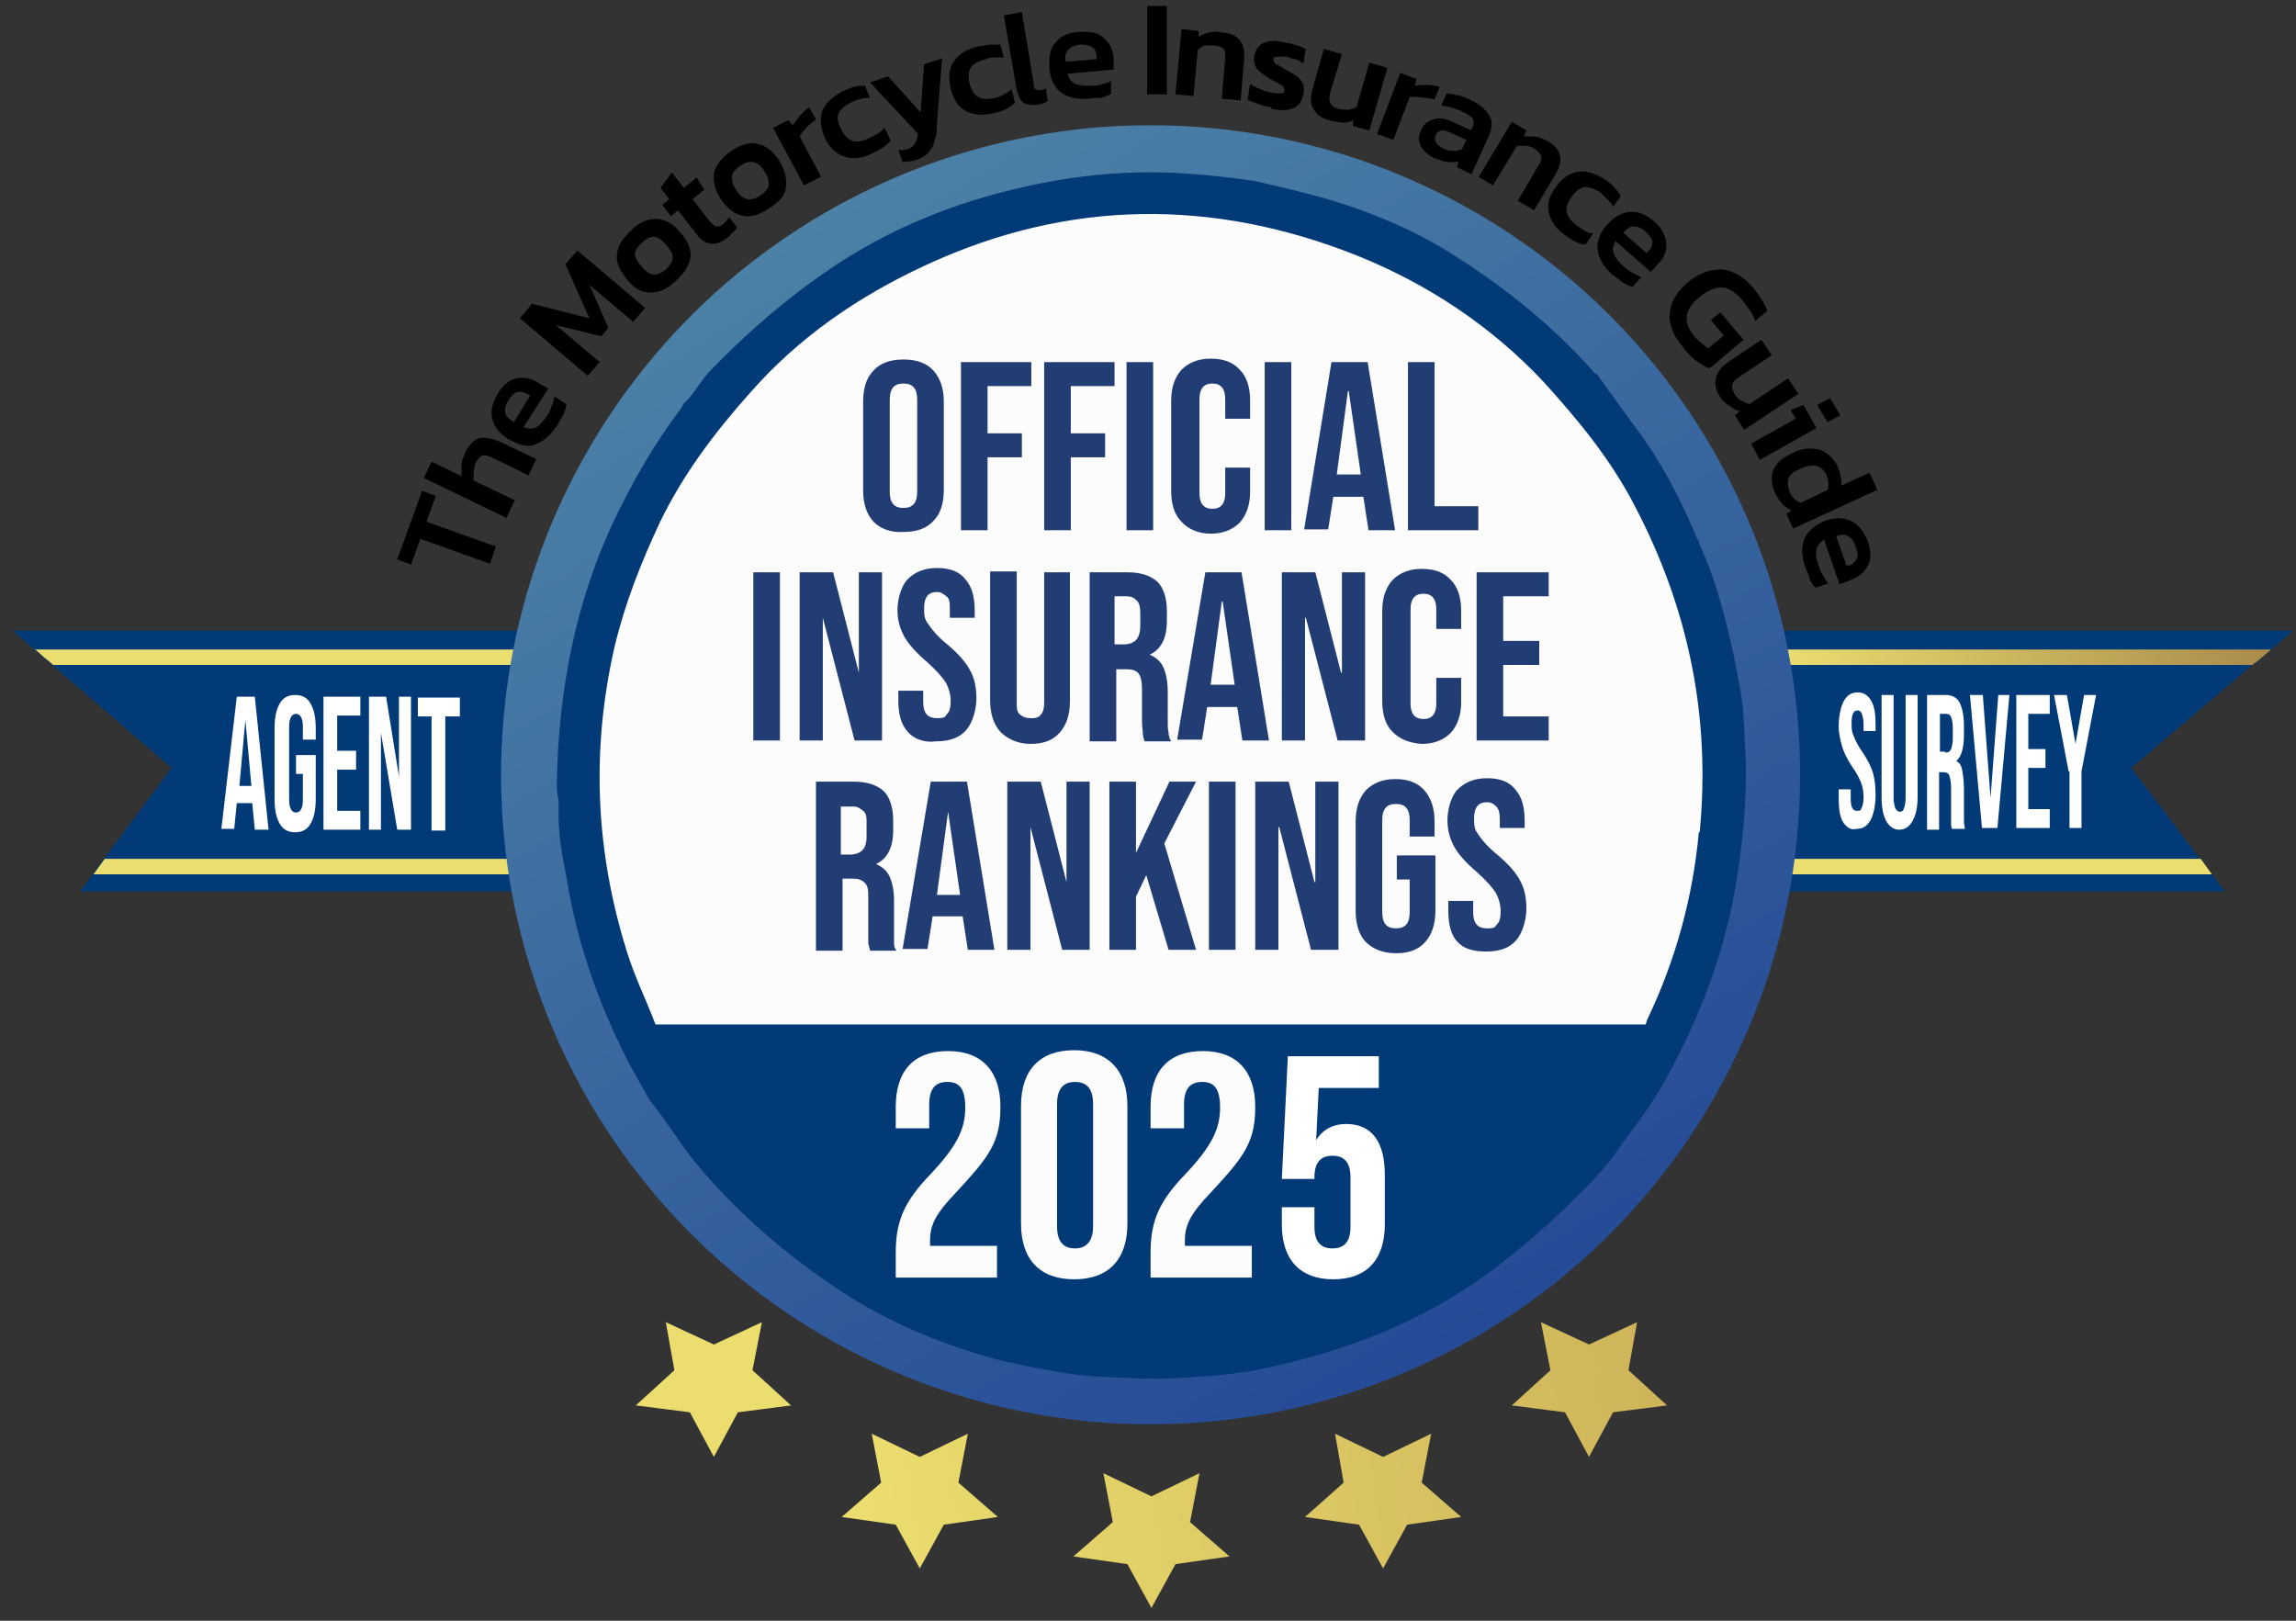 <svg id="v4_copia_6" xmlns="http://www.w3.org/2000/svg" version="1.1" viewBox="0 0 267.6 188.9"><rect x="0" y="0" width="267.6" height="188.9" fill="#333333" stroke="none"/><defs><style>.st1{fill:#013a76}.st11{fill:#ebde71}.st12{fill:#fff}.st13{fill:#fcfcfc}</style><linearGradient id="linear-gradient" x1="206.7" y1="4880.6" x2="264.7" y2="4880.6" gradientTransform="translate(0 -4804)" gradientUnits="userSpaceOnUse"><stop offset="0" stop-color="#ebde71"/><stop offset="1" stop-color="#a98b4b"/></linearGradient><linearGradient id="linear-gradient1" x1="-29746.3" y1="4880.6" x2="-29683.1" y2="4880.6" gradientTransform="matrix(-.9 0 0 1 -26796.7 -4804)" gradientUnits="userSpaceOnUse"><stop offset="0" stop-color="#ebde71"/><stop offset="1" stop-color="#a98b4b"/></linearGradient><linearGradient id="linear-gradient2" x1="-2488.4" y1="12498" x2="-2334.7" y2="12498" gradientTransform="scale(1 -1) rotate(-58.9 -12286.757 3949.074)" gradientUnits="userSpaceOnUse"><stop offset="0" stop-color="#4c81a6"/><stop offset="1" stop-color="#254a96"/></linearGradient><linearGradient id="linear-gradient3" x1="74" y1="7614" x2="213.8" y2="7593.3" gradientTransform="translate(0 -7617.1)" gradientUnits="userSpaceOnUse"><stop offset="0" stop-color="#ebdd6e"/><stop offset="1" stop-color="#bfa050"/></linearGradient><linearGradient id="linear-gradient4" x1="76.6" y1="7629.9" x2="216.4" y2="7609.2" gradientTransform="translate(0 -7617.1)" gradientUnits="userSpaceOnUse"><stop offset="0" stop-color="#ebdd6e"/><stop offset="1" stop-color="#bfa050"/></linearGradient><linearGradient id="linear-gradient5" x1="77.9" y1="7638.2" x2="217.7" y2="7617.5" gradientTransform="translate(0 -7617.1)" gradientUnits="userSpaceOnUse"><stop offset="0" stop-color="#ebdd6e"/><stop offset="1" stop-color="#bfa050"/></linearGradient><linearGradient id="linear-gradient6" x1="77.7" y1="7637.7" x2="217.6" y2="7617" gradientTransform="translate(0 -7617.1)" gradientUnits="userSpaceOnUse"><stop offset="0" stop-color="#ebdd6e"/><stop offset="1" stop-color="#bfa050"/></linearGradient><linearGradient id="linear-gradient7" x1="76.2" y1="7628.8" x2="216" y2="7608.1" gradientTransform="translate(0 -7617.1)" gradientUnits="userSpaceOnUse"><stop offset="0" stop-color="#ebdd6e"/><stop offset="1" stop-color="#bfa050"/></linearGradient></defs><g id="Objeto_inteligente_vectorial_xA0_Imagen"><g id="Elipse_1_copia__x2B__Rectángulo_1_copia_xA0_Trazado_de_recorte"><ellipse id="SVGID" cx="134.2" cy="90.5" rx="69.1" ry="69.2" transform="rotate(-.2 143.04 114.841)" fill="none"/></g><path class="st1" d="m267.3 73.5-2.7 2.3-.5.4-.2.2c-.2.2-.5.4-.7.6l-.8.6-14 11.9 8 10.6 1.4 1.8 1.5 2h-51.7v-3.8l-.2-22.5v-4.1h59.9Z"/><path class="st11" d="M257.8 101.9h-51.1v-1.8h49.8l1.3 1.8z"/><path d="m264.7 75.7-.7.6c-.2.2-.5.4-.7.6l-.8.6h-55.9v-1.8h58.1Z" fill="url(#linear-gradient)"/><path class="st1" d="m1.5 73.5 2.6 2.3.5.4.2.2c.2.2.4.4.7.6l.7.6L20 89.5l-7.9 10.6-1.3 1.8-1.5 2h50.9v-3.8l.2-22.5v-4.1H1.5Z"/><path class="st11" d="M10.9 101.9h50.4v-1.8H12.2l-1.3 1.8z"/><path d="m4.1 75.7.7.6c.2.2.4.4.7.6l.7.6h55v-1.8H4.1Z" fill="url(#linear-gradient1)"/><circle cx="134.1" cy="90.3" r="75.7" fill="url(#linear-gradient2)"/><circle class="st13" cx="134.4" cy="90.5" r="66"/><path d="M101.8 60.8c-.8-.9-1.2-2.1-1.2-3.6V46.8c0-1.6.4-2.8 1.2-3.6.8-.9 2-1.3 3.5-1.3s2.7.4 3.5 1.3c.8.9 1.2 2.1 1.2 3.6v10.3c0 1.6-.4 2.8-1.2 3.6-.8.9-2 1.3-3.5 1.3-1.5.1-2.7-.4-3.5-1.2Zm5.1-3.5V46.6c0-1.3-.5-1.9-1.6-1.9s-1.6.6-1.6 1.9v10.7c0 1.3.5 1.9 1.6 1.9s1.6-.6 1.6-1.9Zm5.1-15.1h8.2V45h-5.1v5.5h4v2.8h-4v8.5H112V42.2Zm9.7 0h8.2V45h-5.1v5.5h4v2.8h-4v8.5h-3.1V42.2Zm9.6 0h3.1v19.6h-3.1V42.2Zm6.4 18.6c-.8-.8-1.2-2-1.2-3.6V46.7c0-1.5.4-2.7 1.2-3.6.8-.8 1.9-1.3 3.4-1.3s2.6.4 3.4 1.3c.8.8 1.2 2 1.2 3.6v2.1h-2.9v-2.3c0-1.2-.5-1.8-1.5-1.8s-1.5.6-1.5 1.8v11c0 1.2.5 1.8 1.5 1.8s1.5-.6 1.5-1.8v-3h2.9v2.8c0 1.5-.4 2.7-1.2 3.6-.8.8-1.9 1.3-3.4 1.3s-2.7-.6-3.4-1.4Zm9.7-18.6h3.1v19.6h-3.1V42.2Zm7.8 0h4.2l3.2 19.6h-3.1l-.6-3.9h-3.5l-.6 3.8H152l3.2-19.6Zm3.4 13.1-1.4-9.7h-.1l-1.3 9.7h2.8Zm5.5-13.1h3.1V59h5.1v2.8h-8.2V42.2ZM87.8 66.7h3.1v19.6h-3.1V66.7Zm5.4 0h3.9l3 11.7V66.7h2.7v19.6h-3.2L95.9 72v14.3h-2.7V66.7Zm12.6 18.6c-.8-.9-1.1-2.1-1.1-3.7v-1.1h2.9v1.3c0 1.3.5 1.9 1.6 1.9s.9-.2 1.2-.5c.3-.3.4-.8.4-1.5s-.2-1.5-.6-2.2c-.4-.6-1.1-1.4-2.1-2.3-1.3-1.1-2.2-2.1-2.7-3s-.8-1.9-.8-3.1.4-2.8 1.2-3.6 1.9-1.3 3.4-1.3 2.6.4 3.3 1.3c.8.9 1.1 2.1 1.1 3.7v.8h-2.9v-1c0-.7 0-1.2-.4-1.5s-.6-.5-1.1-.5c-1 0-1.5.6-1.5 1.9s.2 1.4.6 2 1.1 1.4 2.1 2.2c1.3 1.1 2.2 2.1 2.7 3.1.5.9.7 2 .7 3.2s-.4 2.8-1.2 3.7c-.8.9-1.9 1.3-3.5 1.3-1.4.2-2.6-.3-3.3-1.1Zm10.8 0c-.8-.9-1.2-2.1-1.2-3.7v-15h3.1v15.2c0 .7 0 1.2.4 1.5s.7.4 1.2.4.9 0 1.2-.4c.3-.3.4-.8.4-1.5V66.7h3v15c0 1.6-.4 2.8-1.2 3.7-.8.9-1.9 1.3-3.4 1.3s-2.7-.6-3.5-1.4Zm10.2-18.6h4.6c1.6 0 2.7.4 3.5 1.1.7.7 1.1 1.9 1.1 3.4v1.2c0 2-.7 3.3-2 3.9.7.3 1.3.8 1.6 1.5.3.7.5 1.6.5 2.8V84c0 .6 0 1 .1 1.4 0 .3.1.7.3 1h-3.1c-.1-.3-.2-.6-.2-.9s-.1-.8-.1-1.5v-3.6c0-.9-.1-1.5-.4-1.9-.3-.4-.8-.5-1.5-.5h-1.1v8.4H127V66.7h-.2Zm4.2 8.4c.6 0 1.1-.2 1.4-.5s.5-.9.5-1.6v-1.5c0-.7-.1-1.2-.4-1.5s-.6-.5-1.2-.5h-1.4v5.6h1.1Zm9.5-8.4h4.2l3.2 19.6h-3.1l-.6-3.9h-3.5l-.6 3.8h-2.9l3.3-19.6Zm3.4 13.1-1.4-9.7h-.1l-1.3 9.7h2.8Zm5.5-13.1h3.9l3 11.7h.1V66.7h2.7v19.6h-3.2L152.2 72h-.1v14.3h-2.7V66.7Zm12.9 18.6c-.8-.8-1.2-2-1.2-3.6V71.2c0-1.5.4-2.7 1.2-3.6.8-.8 1.9-1.3 3.4-1.3s2.6.4 3.4 1.3c.8.8 1.2 2 1.2 3.6v2.1h-2.9V71c0-1.2-.5-1.8-1.5-1.8s-1.5.6-1.5 1.8v11c0 1.2.5 1.8 1.5 1.8s1.5-.6 1.5-1.8v-3h2.9v2.8c0 1.5-.4 2.7-1.2 3.6-.8.8-1.9 1.3-3.4 1.3-1.5-.1-2.6-.6-3.4-1.4Zm9.8-18.6h8.4v2.8h-5.3v5.2h4.2v2.8h-4.2v6h5.3v2.8h-8.4V66.7ZM94.9 91.1h4.6c1.6 0 2.7.4 3.5 1.1.7.7 1.1 1.9 1.1 3.4v1.2c0 2-.7 3.3-2 3.9.7.3 1.3.8 1.6 1.5.3.7.5 1.6.5 2.8v4.8c0 .3 0 .7.3 1h-3.1c0-.3-.2-.6-.2-.9v-5.1c0-.9 0-1.5-.4-1.9s-.8-.5-1.5-.5h-1.1v8.4h-3.1V91.1h-.2Zm4.2 8.5c.6 0 1.1-.2 1.4-.5s.5-.8.5-1.6V96c0-.7 0-1.2-.4-1.5s-.6-.5-1.2-.5H98v5.6h1.1Zm9.4-8.5h4.2l3.2 19.6h-3.1l-.6-3.9h-3.5l-.6 3.8h-2.9l3.3-19.6Zm3.4 13.2-1.4-9.7-1.3 9.7h2.8Zm5.5-13.2h3.9l3 11.7V91.1h2.7v19.6h-3.2l-3.7-14.3v14.3h-2.7V91.1Zm11.9 0h3.1v8.3l3.9-8.3h3.1l-3.7 7.2 3.7 12.4h-3.2l-2.6-8.7-1.2 2.5v6.2h-3.1V91.1Zm11.6 0h3.1v19.6h-3.1V91.1Zm5.4 0h3.9l3 11.7h.1V91.1h2.7v19.6h-3.2l-3.7-14.3h-.1v14.3h-2.7V91.1Zm12.9 18.7c-.8-.8-1.2-2.1-1.2-3.7V95.8c0-1.6.4-2.8 1.2-3.7.8-.8 1.9-1.3 3.4-1.3s2.6.4 3.4 1.3c.8.9 1.2 2.1 1.2 3.7v1.7h-2.9v-1.9c0-1.3-.5-1.9-1.6-1.9s-1.6.6-1.6 1.9v10.7c0 1.3.5 1.9 1.6 1.9s1.6-.6 1.6-1.9v-3.8h-1.5v-2.8h4.5v6.4c0 1.6-.4 2.8-1.2 3.7-.8.9-1.9 1.3-3.4 1.3s-2.7-.5-3.5-1.3Zm10.7 0c-.8-.8-1.1-2.1-1.1-3.7V105h2.9v1.3c0 1.3.5 1.9 1.6 1.9s.9-.2 1.2-.5.4-.8.4-1.5-.2-1.5-.6-2.2c-.4-.6-1.1-1.4-2.1-2.3-1.3-1.1-2.2-2.1-2.7-3s-.8-1.9-.8-3.1.4-2.8 1.2-3.6c.8-.8 1.9-1.3 3.4-1.3s2.6.4 3.3 1.3c.8.9 1.1 2.1 1.1 3.7v.8h-2.9v-1c0-.7-.1-1.2-.4-1.5-.3-.3-.6-.5-1.1-.5-1 0-1.5.6-1.5 1.9s.2 1.4.6 2c.4.6 1.1 1.4 2.1 2.2 1.3 1.1 2.2 2.1 2.7 3.1.5.9.7 2 .7 3.2s-.4 2.8-1.2 3.7c-.8.9-1.9 1.3-3.5 1.3-1.4 0-2.6-.3-3.3-1.1Z" fill="#223c74"/><path class="st1" d="M203.3 84.8c-.1-1.5-.2-3.1-.5-4.6-.9-5-2-9.9-3.8-14.6-2.2-5.4-4.6-10.7-8.1-15.4l-4.8-6.6c-.2 0-.4-.3-.5-.4-4.6-5.2-10.1-9.6-15.9-13.3-4.8-3.1-10.1-5.3-15.7-6.9-2.6-.7-5.1-1.3-7.7-1.9-3.6-.5-7.1-.9-10.7-1-4.1-.1-8.2.2-12.3.9-9.3 1.6-18 4.7-25.9 9.9-5.4 3.6-10.3 7.8-14.8 12.5-1.1 1.2-1.8 2.7-3 3.7 0 .2-.2.4-.3.6-3.1 4.1-5.6 8.5-7.8 13.1-4.5 9.6-6.4 19.8-6.6 30.4 0 .7 0 1.3.2 2v1.7c0 2.4.4 4.8.9 7.2 1.1 7 3.3 13.6 6.4 20 1 2.1 2.2 4.1 3.3 6.1 2.2 2.7 3.9 5.7 6.2 8.3 4.4 5.1 9.4 9.4 14.8 13.1 5.9 4.1 12.4 6.9 19.3 8.8 1.7.4 3.4.8 5.2 1.1 2.5.5 5.1.9 7.7 1 2.8.1 5.7.3 8.6.1 3.3-.2 6.6-.4 9.8-1.1 9.5-2 18.4-5.4 26.3-11.2 4.4-3.3 8.5-7 12.3-11 1.1-1.2 2.1-2.4 3-3.8 1.4-1.9 2.6-3.4 3.8-5.3 1.1-1.8 1.6-2.6 2.3-4 3.4-6.5 5.9-13.2 7.2-20.4.8-4.6 1.3-9.3 1.3-14 0-1.7-.2-3.3-.2-5ZM198 97c-.7 7.6-2.7 14.9-6 21.8-.1.2-.1.4-.2.6H76.4v.2-.2c-1.1-2.9-2.5-5.7-3.4-8.7-3.6-11.6-4.1-23.3-1.4-35.2 1.2-5.1 3.1-9.9 5.3-14.6 2.7-5.6 6.4-10.5 10.5-15.1 5.7-6.5 12.7-11.3 20.5-14.9 16.6-7.7 33.5-7.8 50.3-1.1 8.2 3.3 15.6 8.2 21.7 14.7 4 4.4 7.8 9 10.6 14.4 6.3 12 8.9 24.6 7.6 38.1Z"/><path d="m83.2 169.8 2.8-5.2 6.2-.8-4.5-4.1 1.1-5.6-5.6 2.6-5.6-2.6 1 5.6-4.5 4.1 6.3.8 2.8 5.2z" fill="url(#linear-gradient3)"/><path d="m107.2 182.8 2.8-5.1 6.3-.9-4.6-4 1.1-5.7-5.6 2.7-5.6-2.7 1.1 5.7-4.6 4 6.3.9 2.8 5.1z" fill="url(#linear-gradient4)"/><path d="m134.2 187.4 2.8-5.1 6.3-.9-4.6-4 1.1-5.7-5.6 2.7-5.6-2.7 1.1 5.7-4.6 4 6.3.9 2.8 5.1z" fill="url(#linear-gradient5)"/><path d="m161.2 182.8 2.8-5.1 6.3-.9-4.6-4 1.1-5.7-5.6 2.7-5.6-2.7 1 5.7-4.5 4 6.3.9 2.8 5.1z" fill="url(#linear-gradient6)"/><path d="m185.2 169.8 2.8-5.2 6.3-.8-4.5-4.1 1-5.6-5.6 2.6-5.6-2.6 1.1 5.6-4.5 4.1 6.2.8 2.8 5.2z" fill="url(#linear-gradient7)"/><path class="st12" d="M27.6 81.2h2.1l1.6 15.5h-1.6l-.3-3.1h-1.8l-.3 3h-1.5l1.8-15.4Zm1.7 10.4-.7-7.7-.7 7.7h1.4Zm3.3 4.4c-.4-.7-.6-1.6-.6-2.9v-8.2c0-1.3.2-2.2.6-2.9.4-.7 1-1 1.8-1s1.4.3 1.8 1c.4.7.6 1.6.6 2.9v1.3h-1.5v-1.5c0-1-.3-1.5-.8-1.5s-.8.5-.8 1.5v8.5c0 1 .3 1.5.8 1.5s.8-.5.8-1.5v-3h-.8V88h2.3v5.1c0 1.3-.2 2.2-.6 2.9-.4.7-1 1-1.8 1s-1.4-.3-1.8-1Zm5.1-14.8H42v2.2h-2.7v4.1h2.2v2.2h-2.2v4.8H42v2.2h-4.3V81.2Zm5.3 0h2l1.5 9.3v-9.3h1.4v15.5h-1.6l-1.9-11.3v11.3H43V81.2Zm7.4 2.3h-1.7v-2.2h4.9v2.2h-1.7v13.3h-1.6V83.5Zm164.4 12.3c-.4-.7-.5-1.6-.5-2.9V92h1.4v1c0 1 .2 1.5.7 1.5s.4 0 .6-.4c.1-.2.2-.6.2-1.2s-.1-1.2-.3-1.7-.5-1.1-1-1.8c-.6-.9-1-1.7-1.2-2.4-.2-.7-.4-1.5-.4-2.4s.2-2.2.6-2.9c.4-.7.9-1 1.6-1s1.2.3 1.6 1c.4.7.5 1.6.5 2.9v.6h-1.4v-.8c0-.5-.1-.9-.2-1.2s-.3-.4-.5-.4c-.5 0-.7.5-.7 1.5s.1 1.1.3 1.6.5 1.1 1 1.8c.6.9 1 1.7 1.2 2.4.2.7.3 1.6.3 2.6s-.2 2.2-.6 2.9c-.4.7-.9 1-1.6 1-.7.2-1.2-.2-1.6-.8Zm5.1 0c-.4-.7-.6-1.6-.6-2.9V81h1.4v12c0 .5.1.9.2 1.2.1.2.3.4.5.4s.4 0 .5-.4c.1-.2.2-.6.2-1.2V81h1.4v11.8c0 1.3-.2 2.2-.6 2.9-.4.7-.9 1-1.6 1-.5 0-1-.3-1.4-.9Zm4.8-14.8h2.1c.7 0 1.3.3 1.6.9s.5 1.5.5 2.7v1c0 1.6-.3 2.6-.9 3.1.4.2.6.5.7 1.1s.2 1.3.2 2.2v3.8c0 .3.1.5.1.8h-1.5c-.1-.3-.1-.5-.1-.7v-4c0-.7-.1-1.2-.2-1.5-.1-.3-.4-.4-.7-.4h-.5v6.7h-1.4V81Zm2 6.7c.3 0 .5 0 .7-.4.1-.3.2-.7.2-1.3v-1.2c0-.6-.1-1-.2-1.2-.1-.3-.3-.4-.6-.4h-.7v4.4h.6Zm2.9-6.7h1.5l.9 12 .9-12h1.3l-1.4 15.5H231L229.6 81Zm5.4 0h3.9v2.2h-2.5v4.1h2v2.2h-2v4.8h2.5v2.2H235V81Zm6.1 8.9-1.7-8.9h1.5l1 5.7 1-5.7h1.4l-1.7 8.9v6.6h-1.4v-6.6h-.1Z"/><path class="st13" d="M104.4 146c0-3.7 1-6 4.1-9.2 3.1-3.3 4-5.3 4-7.7s-.8-3-2.1-3-2.1.7-2.1 2.6v2.8h-3.9V129c0-4.2 2.1-6.5 6.1-6.5s6.1 2.4 6.1 6.5-1.3 5.8-5.1 9.9c-2.5 2.6-3.1 3.9-3.1 5.7v.6h7.8v3.7h-11.8V146Zm14.6-3.4v-13.7c0-4.2 2.2-6.5 6.2-6.5s6.2 2.4 6.2 6.5v13.7c0 4.2-2.2 6.5-6.2 6.5s-6.2-2.3-6.2-6.5Zm8.4.3v-14.2c0-1.9-.8-2.6-2.1-2.6s-2.1.7-2.1 2.6v14.2c0 1.9.8 2.6 2.1 2.6s2.1-.8 2.1-2.6Zm6.7 3.1c0-3.7 1-6 4.1-9.2 3.1-3.3 4-5.3 4-7.7s-.8-3-2.1-3-2.1.7-2.1 2.6v2.8h-3.9V129c0-4.2 2.1-6.5 6.1-6.5s6.1 2.4 6.1 6.5-1.3 5.8-5.1 9.9c-2.5 2.6-3.1 3.9-3.1 5.7v.6h7.8v3.7h-11.8V146Z"/></g><path d="M57.1 65.7 49 62.8l-1.1 3-1.6-.6 2.9-8 1.6.6-1.1 3 8.1 2.9-.7 2Zm2-5.3-9.7-4.7.9-1.9 3.5 1.7v-1.3c0-.5.2-.9.4-1.4.4-.9 1-1.5 1.6-1.7s1.4 0 2.3.3l4.4 2.1-.9 1.9-4.3-2.1c-.5-.2-.8-.3-1.1-.2s-.5.4-.8.9c0 .3-.2.6-.2 1v1l4.8 2.3-1 2.1Zm5.8-10.8c-.7 1.1-1.5 1.8-2.5 2.2s-2 0-3.1-.6c-1-.6-1.7-1.4-1.9-2.3-.3-.9 0-1.9.6-3 .6-1 1.3-1.6 2.2-1.8.8-.2 1.7 0 2.5.5l1.2.7-2.9 4.5c.6.2 1.1.2 1.5 0s.8-.7 1.3-1.4c.2-.3.4-.7.5-1.1.2-.4.3-.8.3-1.1l1.4.9c0 .4-.2.8-.3 1.2-.3.4-.5.9-.8 1.4Zm-5-.4 1.9-3.1-.4-.2c-.4-.2-.7-.3-1.1-.2s-.7.4-1 .9c-.4.6-.5 1.1-.4 1.5 0 .4.4.7 1 1.1Zm8.6-5.4-7.9-6.7 1.4-1.7 6.7 1.7-2.8-6.3 1.4-1.6 7.9 6.7-1.4 1.6-5.1-4.3 2.2 5-.8 1-5.3-1.3 5.1 4.3-1.4 1.6Zm10.3-11.1c-1 1-2 1.4-3 1.4s-1.9-.5-2.7-1.5-1.3-1.9-1.2-2.8c0-1 .6-1.9 1.6-2.9s2-1.4 3-1.4c1 .1 1.9.5 2.7 1.5.9.9 1.3 1.9 1.3 2.8-.1 1-.7 2-1.7 2.9Zm-1.2-1.3c.5-.5.8-.9.8-1.4s-.3-.9-.8-1.5-1-.9-1.4-.9-.9.2-1.4.7-.8.9-.8 1.3.3.9.8 1.5 1 .9 1.4.9.8-.1 1.4-.6Zm7.2-3.7c-.7.5-1.3.8-2 .7-.6-.1-1.2-.5-1.6-1.1L79 24.5l-.8.7-1-1.3.8-.7-1-1.3 1.3-1.8 1.4 1.8 1.5-1.2.9 1.4-1.4 1.1 2.1 2.7c.3.3.5.5.8.5s.5-.1.8-.4c.2-.2.4-.4.6-.7l.9 1.2c0 .2-.3.4-.5.6-.1 0-.3.4-.6.6Zm4.8-3.4c-1.2.8-2.2 1.1-3.2.8-.9-.2-1.7-.9-2.4-1.9-.7-1.1-.9-2.1-.8-3 .2-.9.9-1.8 2-2.6 1.2-.8 2.3-1.1 3.2-.8.9.2 1.7.8 2.4 1.9s.9 2.1.8 3c0 1-.8 1.9-2 2.6Zm-1-1.5c.6-.4.9-.8 1-1.2 0-.4 0-1-.5-1.6-.4-.7-.8-1-1.3-1.1-.4-.1-.9 0-1.5.4s-.9.8-1 1.2c0 .4 0 1 .5 1.6.4.7.8 1 1.3 1.1.4.1.9 0 1.5-.4Zm5.1-1.2-3.6-6.7 1.8-.9.5.6c.2-.3.5-.7.8-1.1.4-.4.7-.7 1.1-1l.8 1.4c-.2.2-.5.4-.7.6-.3.2-.5.5-.7.7s-.4.5-.5.7l2.5 4.7-2 1Zm7.9-3.7c-1.2.6-2.3.7-3.3.3-.9-.3-1.7-1.1-2.2-2.2-.5-1.2-.6-2.3-.2-3.2s1.3-1.6 2.4-2.2c.5-.2.9-.4 1.3-.5s.8-.1 1.2-.1l.6 1.4c-.3 0-.6 0-1 .1s-.7.2-1.1.4c-.7.3-1.2.7-1.5 1.2s-.2 1.1.2 1.9c.3.7.8 1.2 1.3 1.4s1.2.1 2-.3c.3-.2.7-.3 1-.5s.6-.5.8-.7l.7 1.5c-.5.6-1.3 1.1-2.2 1.5Zm5.3.7c-.3.1-.6.2-.9.2s-.5.1-.8.1l-.5-1.4h.5c.2 0 .3-.1.5-.1.4-.1.7-.3.9-.6.2-.3.3-.7.4-1.2l-5.6-6 2.1-.7 3.8 4.2.4-5.6 2.1-.7-.6 7.6c0 .7 0 1.4-.3 1.9 0 .6-.4 1.1-.7 1.5-.3.3-.7.6-1.3.8Zm8.9-5.4c-1.3.3-2.4.2-3.3-.3s-1.4-1.4-1.7-2.6c-.3-1.3-.2-2.4.4-3.2s1.5-1.4 2.8-1.7c.5 0 1-.2 1.4-.2h1.2l.4 1.5h-1c-.4 0-.7 0-1.1.2-.8.2-1.4.5-1.7.9-.3.4-.4 1.1-.2 1.9.2.8.5 1.3 1 1.6s1.1.3 2 .1c.4-.1.7-.2 1-.4s.6-.3.9-.6l.4 1.6c-.7.6-1.5 1-2.5 1.2Zm5.2-1c-.7.1-1.3 0-1.7-.2-.4-.3-.6-.8-.8-1.5L117 1.8l2.1-.4 1.4 8.5c0 .3 0 .4.2.5s.3.1.5.1c.3 0 .5-.1.7-.2l.2 1.5s-.5.3-1.1.4Zm5.9-.7c-1.3.1-2.4-.1-3.2-.7-.8-.6-1.3-1.5-1.4-2.9 0-1.2 0-2.2.7-2.9.6-.8 1.5-1.2 2.8-1.3 1.2 0 2.1 0 2.8.7.7.6 1.1 1.3 1.2 2.3v1.4c.1 0-5.4.5-5.4.5.2.6.5 1 1 1.2s1.1.2 1.9.2.8-.1 1.2-.2c.4-.1.8-.2 1-.4v1.5c-.2.2-.6.3-1.1.5-.5 0-1 0-1.5.1Zm-2.7-4.3 3.6-.3v-.4c0-.4-.2-.8-.5-1s-.7-.3-1.3-.3c-.7 0-1.2.3-1.5.6-.3.3-.4.7-.3 1.4Zm9.5 3.8V.7h2.3V11h-2.3Zm3.3 0 .7-7.6 2 .2v.7c.3-.2.7-.4 1.2-.5s1-.2 1.5 0c1 0 1.7.4 2.1.9.4.5.6 1.2.5 2.2l-.4 4.8-2.2-.2.4-4.7c0-.5 0-.9-.2-1.1s-.6-.4-1.1-.4h-1c-.3 0-.6.3-.9.5l-.5 5.4-2.1-.2Zm11.2 1.5c-.6-.1-1.1-.2-1.6-.4s-.9-.3-1.2-.5l.3-1.8c.3.2.7.4 1.2.6.4.2.9.3 1.3.4.5.1.9.1 1.1.1s.4-.1.4-.4-.1-.5-.4-.6c-.3-.2-.8-.4-1.4-.8-.6-.4-1.1-.7-1.4-1.1-.3-.4-.4-.9-.3-1.5.1-.7.5-1.2 1.1-1.5s1.5-.3 2.6 0c.5 0 .9.2 1.3.3s.7.3 1 .4l-.3 1.7c-.3-.2-.6-.4-.9-.5-.4 0-.7-.2-1-.3h-1.1c-.3 0-.4 0-.5.3 0 .2.1.4.3.6.3 0 .7.4 1.3.7.6.3 1 .6 1.3.8.3.3.5.6.6.9s.1.7 0 1.1c-.3 1.6-1.5 2.1-3.7 1.7Zm6.7 1.5c-.9-.2-1.5-.7-1.8-1.3-.4-.6-.4-1.4-.1-2.4l1.3-4.6 2.1.6-1.4 4.6c-.1.5-.1.9.1 1.2s.5.5 1 .6c.4.1.7.1 1.1.1.3-.1.7-.2.9-.3l1.5-5.2 2.1.6-2.1 7.3-1.9-.5V14c-.3.2-.7.3-1.2.3-.5-.1-1-.1-1.6-.3Zm5.6 1.6 2.7-7.1 1.9.7-.2.8c.4-.1.9-.1 1.4-.1s1 .1 1.5.2l-.6 1.5c-.3-.1-.6-.1-1-.2-.3 0-.7-.1-1-.1h-.9l-1.9 5-1.9-.7Zm6.6 2.8c-.4-.2-.8-.5-1.1-.8s-.5-.7-.6-1.1 0-.9.2-1.3c.3-.7.8-1.1 1.5-1.3s1.5-.1 2.4.4l2 .9V15c.3-.4.3-.8.2-1.1-.2-.3-.6-.6-1.3-.9-.8-.4-1.6-.6-2.4-.7l.6-1.4c.4 0 .8.1 1.3.2s1 .3 1.6.6c1 .5 1.7 1.1 2.1 1.8s.3 1.5-.1 2.4l-2 4.4-1.7-.8.2-.7c-.4.1-.8.1-1.3.1-.5-.1-1-.3-1.6-.5Zm1.1-1.1c.4.2.8.3 1.2.3s.7-.1 1-.2l.5-1.1-2-.9c-.8-.4-1.3-.2-1.6.4-.2.6.1 1.1.9 1.5Zm4.1 3.4 3.9-6.5 1.7 1-.3.7h1.3c.5.1 1 .3 1.4.5.9.5 1.4 1.1 1.5 1.7.2.6 0 1.4-.5 2.2l-2.5 4.2-1.9-1.1 2.4-4.1c.3-.4.4-.8.3-1.1-.1-.3-.3-.6-.8-.9-.3-.2-.6-.3-1-.3h-1l-2.8 4.6-1.7-1Zm10.1 6.7c-1.1-.8-1.7-1.7-1.9-2.7s.1-2 .9-3c.8-1.1 1.7-1.6 2.7-1.7s2 .3 3.1 1c.4.3.8.6 1 .9.3.3.5.6.7 1l-.9 1.2c-.1-.3-.3-.5-.6-.8l-.8-.8c-.7-.5-1.3-.7-1.8-.7s-1.1.4-1.6 1.1-.7 1.2-.6 1.8c.1.5.5 1.1 1.2 1.6l.9.6c.3.2.7.3 1 .3l-.9 1.3c-.8 0-1.5-.5-2.4-1.1Zm5.5 4.6c-1-.9-1.5-1.8-1.7-2.8-.1-1 .2-2 1.1-3 .8-.9 1.7-1.4 2.6-1.5 1-.1 1.9.3 2.9 1.1.9.8 1.3 1.6 1.4 2.5.1.9-.2 1.7-.9 2.4l-.9 1-4.1-3.6c-.3.5-.4 1-.2 1.5s.6 1 1.2 1.5c.3.3.6.5 1 .7.4.2.7.4 1 .5l-1 1.1c-.4 0-.8-.3-1.2-.5-.3-.3-.8-.6-1.2-.9Zm1.3-4.9 2.7 2.4.3-.3c.3-.3.4-.7.4-1s-.3-.7-.7-1.1c-.5-.5-1-.7-1.4-.7-.4-.1-.8.2-1.3.7Zm6.9 13.3c-1.1-1.3-1.6-2.6-1.5-3.9.1-1.3.8-2.4 2-3.5 1.3-1.1 2.6-1.6 4-1.6 1.3.1 2.6.8 3.7 2.1.4.5.7.9 1 1.4.3.4.5.9.7 1.3l-1.4 1.2c-.2-.4-.4-.9-.7-1.3l-.9-1.2c-.8-.9-1.6-1.4-2.4-1.4s-1.7.4-2.6 1.2c-1.7 1.4-1.9 2.9-.5 4.5.2.3.5.5.8.8.3.2.5.4.8.6l1.8-1.5-1.5-1.8 1.1-.9 2.7 3.2-3.9 3.3c-.4 0-.9-.4-1.4-.7-.7-.5-1.2-1-1.8-1.8Zm4.4 5.9c-.5-.8-.7-1.5-.5-2.2.1-.7.6-1.3 1.4-1.9l3.9-2.6 1.2 1.8-3.9 2.6c-.4.3-.7.6-.7.9-.1.3.1.7.3 1.1.2.3.5.6.8.7.3.2.6.3.9.4l4.5-3 1.2 1.8-6.3 4.2-1.1-1.7.6-.5c-.4 0-.8-.3-1.2-.6-.4-.2-.8-.5-1.1-1Zm3.6 5.4 5.2-2.9-.6-1 1.5-.6 1.5 2.7-6.6 3.7-1-1.9Zm7.7-4.5 1.5-.8 1.2 2-1.5.8-1.2-2Zm-4.9 10.3c-.3-.6-.4-1.2-.4-1.8s.2-1.1.6-1.6c.4-.5 1-.9 1.8-1.3s1.6-.6 2.3-.5c.7 0 1.3.2 1.8.6.5.4.9.9 1.2 1.5.3.8.5 1.5.4 2.2l3.3-1.5.9 2-9.8 4.5-.8-1.7.6-.4c-.4-.2-.7-.4-1-.7-.4-.4-.6-.8-.9-1.3Zm1.7-.1c.3.6.7 1 1.3 1.2l3.1-1.5c.2-.6.1-1.1-.1-1.7-.6-1.2-1.6-1.5-3.2-.7-.7.3-1.2.7-1.3 1.2-.1.4 0 .9.2 1.5Zm1.8 8.7c-.4-1.2-.5-2.3-.1-3.3.4-.9 1.2-1.6 2.4-2.1 1.1-.4 2.1-.4 3 0s1.5 1.2 2 2.4c.4 1.1.4 2.1 0 2.8-.4.8-1 1.3-2 1.7l-1.3.5-1.8-5.2c-.5.3-.8.7-.9 1.2-.1.5 0 1.1.3 1.9.1.4.3.8.5 1.1.2.4.4.7.6.9l-1.5.5c-.3-.3-.5-.6-.7-1 0-.4-.3-.9-.5-1.4Zm3.6-3.6 1.2 3.4h.4c.4-.2.7-.5.8-.8.2-.3.1-.8-.1-1.3-.2-.7-.5-1.1-.9-1.3-.4-.3-.8-.2-1.4 0Z"/><path class="st12" d="M149.4 142.7v-2h3.8v2.3c0 1.8.8 2.5 2.1 2.5s2.1-.7 2.1-2.5v-5.8c0-1.8-.8-2.5-2.1-2.5s-2.1.7-2.1 2.5v.2h-3.8l.7-14.3h10.6v3.7h-7l-.3 6.1c.7-1.2 1.9-1.9 3.5-1.9 3 0 4.5 2.1 4.5 5.9v5.8c0 4.1-2.1 6.4-6 6.4s-6-2.3-6-6.4Z"/></svg>